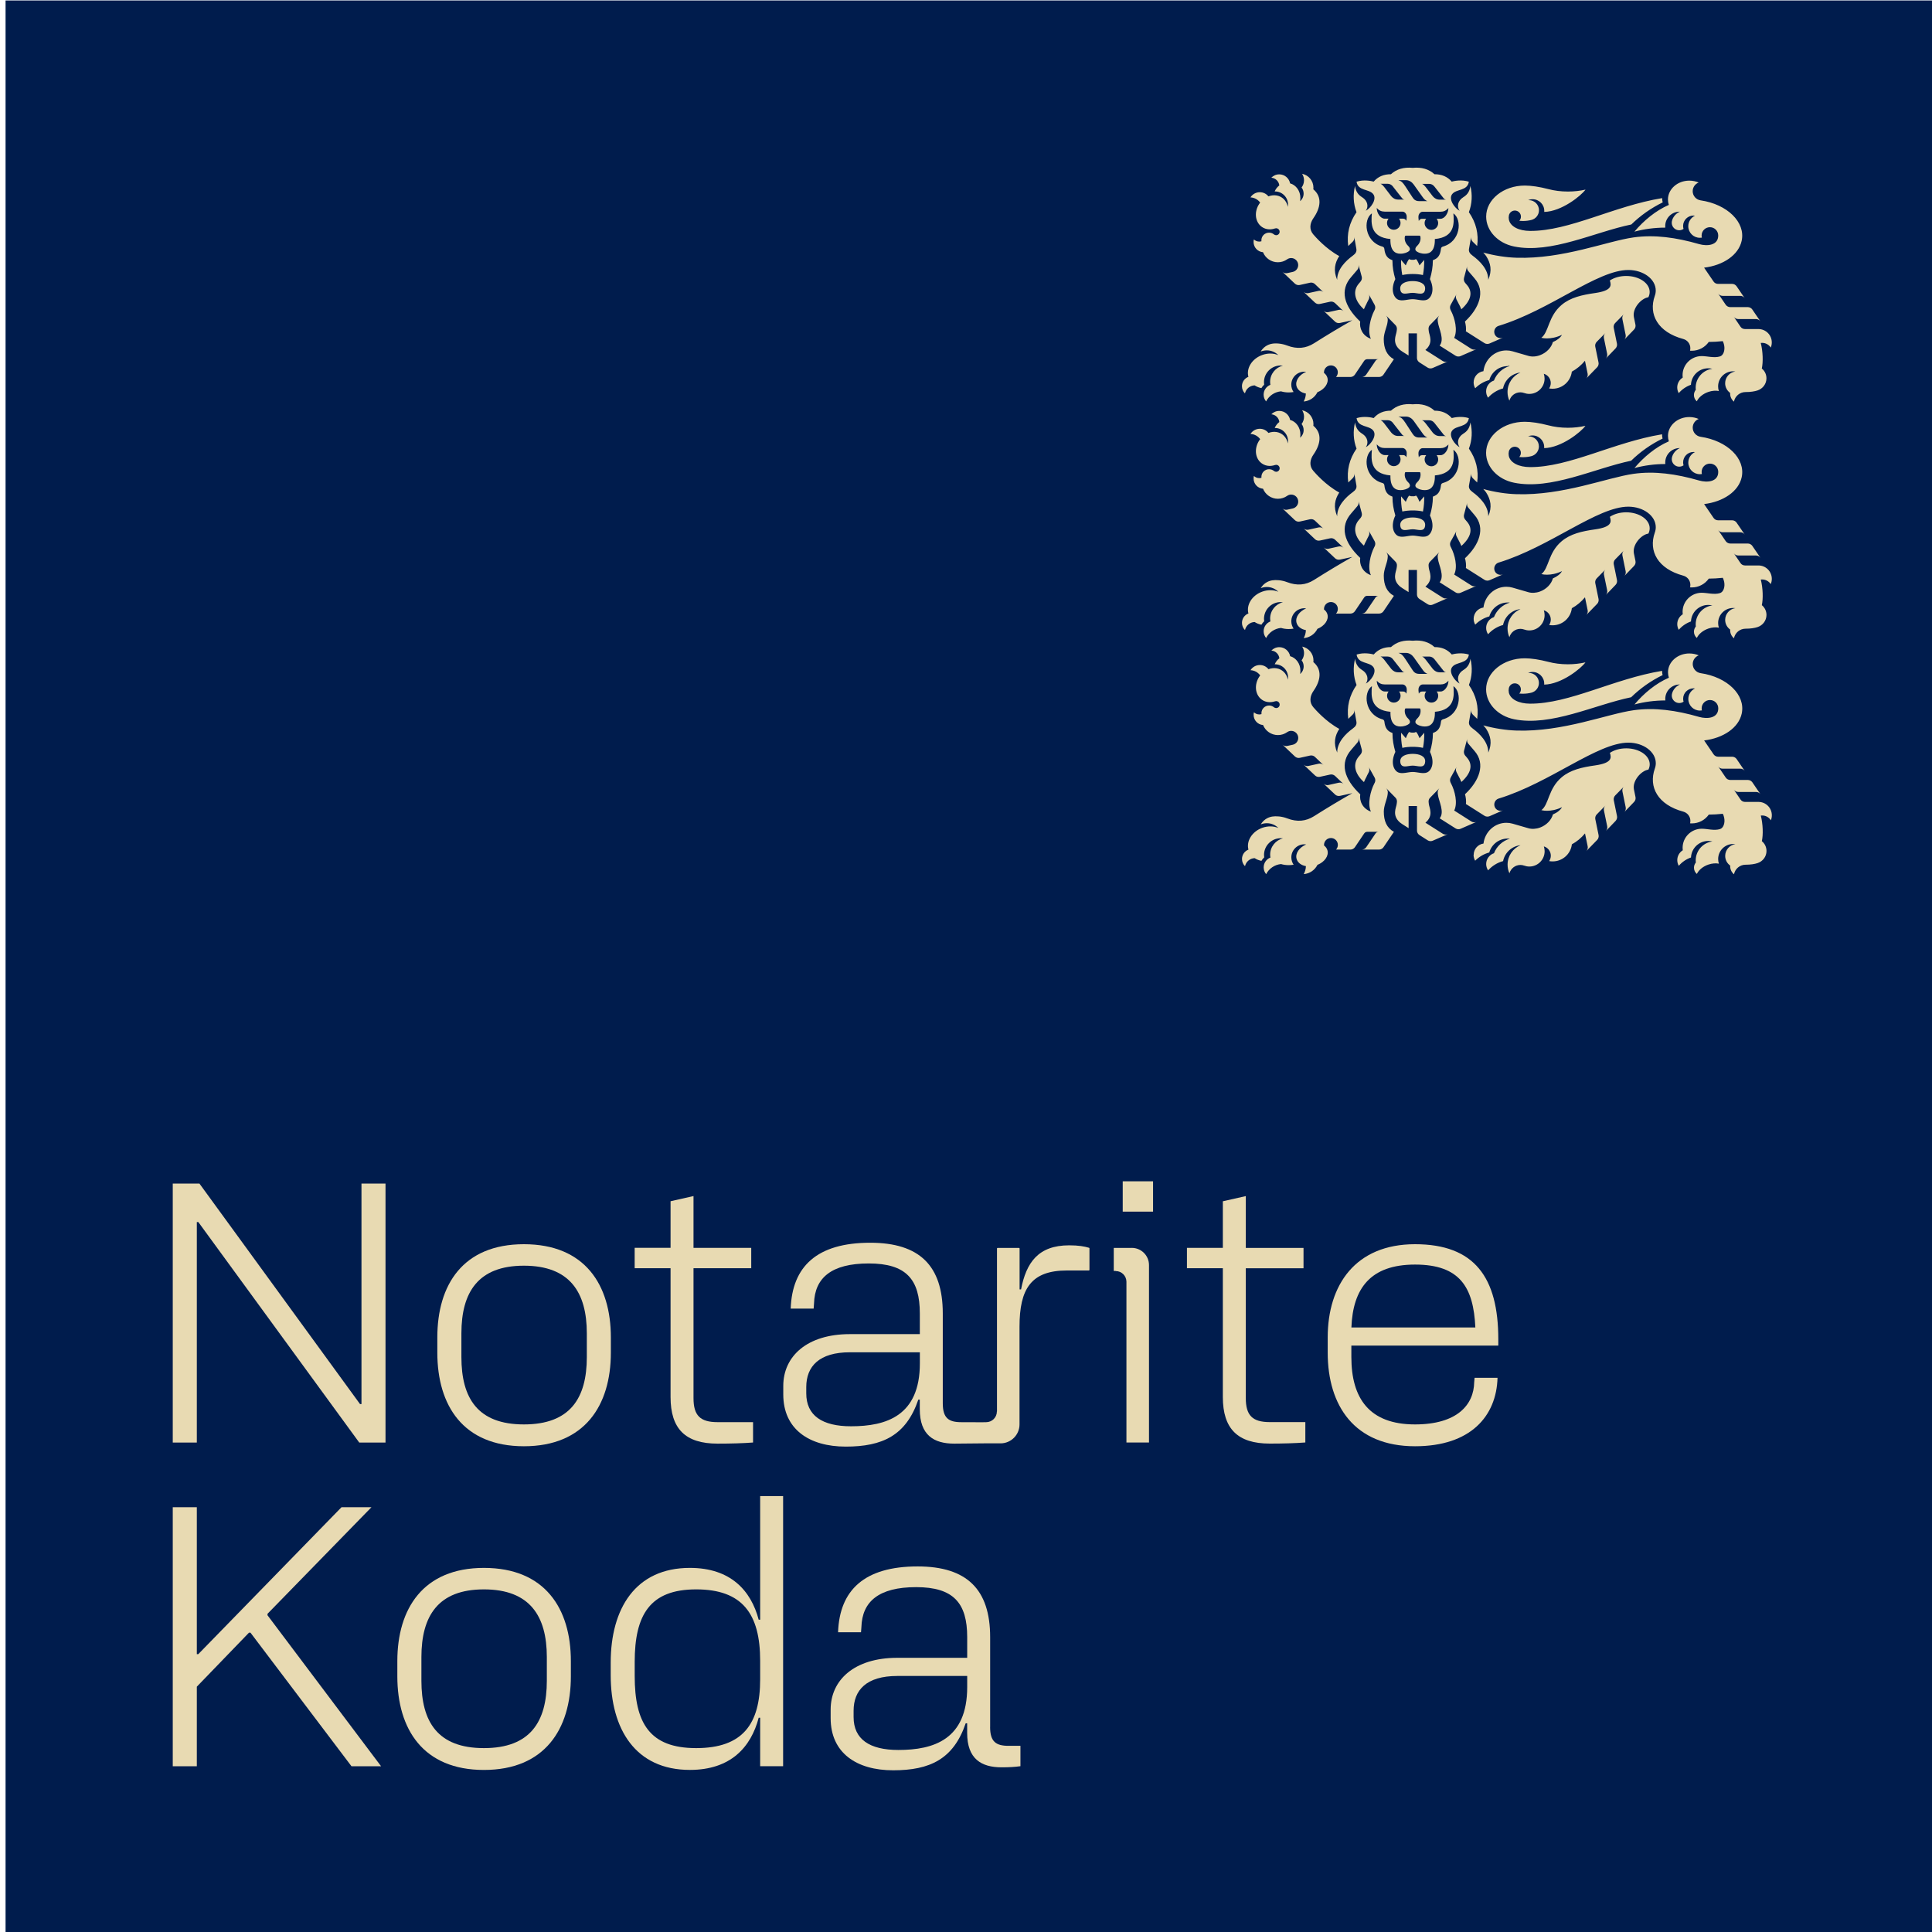 <?xml version="1.0" encoding="UTF-8"?><svg id="Layer_1" xmlns="http://www.w3.org/2000/svg" viewBox="0 0 500 500"><defs><style>.cls-1{fill:none;}.cls-1,.cls-2,.cls-3{stroke-width:0px;}.cls-2{fill:#e8dab2;}.cls-3{fill:#001c4d;}</style></defs><polygon class="cls-3" points="1.44 500.4 501.02 500.4 501.44 .12 1.44 .12 1.44 500.4"/><path class="cls-2" d="m381.36,221.25c0,.54.15,1.06.41,1.5.99-1,2.24-1.75,3.65-2.13.59-2.08,2.5-3.6,4.77-3.6.19,0,.38,0,.57.03-1.89.54-3.41,1.95-4.12,3.76-1.17.39-2.02,1.5-2.02,2.8,0,.61.19,1.17.5,1.64,1.02-1.14,2.36-1.99,3.88-2.4.44-2.19,2.25-3.87,4.5-4.11-1.96.82-3.34,2.76-3.34,5.03,0,.8.17,1.56.48,2.24.35-1.24,1.49-2.16,2.84-2.16.34,0,.67.06.97.17.42.15.88.24,1.35.24,2.18,0,3.95-1.77,3.95-3.96,0-.43-.07-.85-.2-1.25,1.04.3,1.8,1.26,1.8,2.4,0,.52-.16,1-.43,1.4.29.06.59.08.9.08,2.57,0,4.69-1.93,4.98-4.42,1.29-.7,2.42-1.64,3.4-2.82l.69,3.34c.05.23.04.46-.03.67-.06.21-.17.41-.34.58l2.83-2.91c.17-.17.28-.37.33-.59.07-.21.08-.44.03-.68l-.84-4.08c-.05-.23-.04-.46.03-.67.06-.21.17-.41.34-.58l2.23-2.28c-.17.17-.28.37-.34.58-.06.22-.07.45-.03.67l.84,4.09c.05.23.04.46-.02.68-.06.21-.17.41-.33.57l2.53-2.63c.16-.17.27-.37.33-.59.07-.21.08-.44.03-.67l-.83-4.07c-.05-.23-.04-.46.03-.67.06-.21.17-.42.34-.59l2.23-2.27c-.17.17-.28.37-.34.58-.06.21-.07.44-.02.67l.84,4.09c.05.23.03.46-.03.67-.06.21-.17.41-.33.57l2.53-2.63c.17-.17.27-.37.34-.58.06-.21.08-.45.03-.68l-.41-1.99c-.43-2.25,1.9-4.85,3.75-5.11.22-.43.34-.89.34-1.37,0-2.29-2.72-4.14-6.08-4.14-1.64,0-3.13.44-4.23,1.17.44,1.3.53,2.62-3.78,3.24-3.42.48-6.43,1.15-8.71,3.09-3.52,2.99-3.24,6.99-5.24,8.5.89.22,2.02.22,3.24-.04.77-.17,1.47-.42,2.1-.74-.38.72-1.23,1.41-2.36,1.89-.37,1.41-1.63,2.76-3.32,3.39-1.07.39-2.13.43-3.01.18l-4.12-1.19c-.51-.15-1.04-.22-1.59-.22-3.04,0-5.55,2.34-5.92,5.37-1.44.2-2.54,1.44-2.54,2.93m40.78-163.13c2.37-2.32,5.12-4.26,8.14-5.73-.09-.35-.14-.71-.14-1.08v-.03c-12.6,2.07-23.95,8.54-34.19,8.49-2.87-.01-5.12-1.11-5.48-2.93-.07-.36-.07-.73.01-1.1.15-.71.78-1.24,1.54-1.24.87,0,1.57.7,1.57,1.57,0,.42-.16.8-.42,1.08.3.03.6.05.91.05.81,0,1.58-.1,2.26-.28,1.11-.3,1.92-1.31,1.92-2.51,0-1.44-1.17-2.6-2.6-2.6-.08,0-.16,0-.23,0,.36-.15.76-.24,1.18-.24,1.67,0,3.02,1.35,3.02,3.02,0,.09,0,.17-.01.26,4.5-.1,9.57-4.21,10.68-5.77-1.41.32-2.94.5-4.54.5-1.81,0-3.54-.22-5.11-.64-2.21-.58-4.39-.91-6.06-.91-5.52,0-10,3.6-10,8.04,0,3.67,3.03,6.88,7.23,7.73,9.56,1.96,20.81-3.73,30.31-5.69m-53.9,13.08c.25-1.35.36-2.65.31-3.91l-1.2,1.41c-.24-.56-.4-.91-.56-1.19-.13-.23-.25-.39-.4-.42-.08.04-.2.11-.33.14-.15.04-.36.03-.49.03s-.33.01-.49-.03c-.13-.03-.25-.09-.33-.14-.16.03-.27.19-.4.42-.16.28-.32.62-.56,1.19l-1.21-1.41c-.05,1.26.06,2.56.31,3.91.89-.19,1.81-.27,2.68-.27s1.79.07,2.69.27m.54,3.63c.14-1.53-1.6-2.07-3.22-2.07s-3.35.54-3.22,2.07c.17,1.86,1.91.97,3.22.98,1.31,0,3.06.88,3.22-.98m4.63-11c-.32.08-.49.27-.53.6-.19,1.8-.92,2.52-2.09,2.93-.02,1.81-.27,3.19-.76,4.89,1.38,2.89.32,4.91-.8,5.35-1.07.41-2.45-.15-3.67-.15s-2.62.56-3.69.15c-1.13-.44-2.18-2.46-.8-5.35-.49-1.7-.74-3.07-.75-4.89-1.17-.41-1.9-1.13-2.09-2.93-.04-.33-.21-.52-.52-.6-4.6-1.26-5.03-6.97-2.71-8.59-.21,2.56-.43,6.17,4.8,6.64-.08,3,1.21,3.8,2.55,3.8,1.09,0,1.72-.35,1.99-.49.97-.52.3-1.31.05-1.54-.67-.63-1.01-1.51-.85-2.4.03-.16.09-.24.24-.24h3.54c.15,0,.21.08.24.24.16.89-.18,1.77-.85,2.4-.25.23-.92,1.02.05,1.54.27.15.9.5,1.99.49,1.34,0,2.63-.8,2.55-3.8,5.23-.48,5-4.09,4.8-6.64,2.33,1.62,1.89,7.33-2.71,8.59m1.42-9.96c0,1.31-.96,2.77-2.05,2.77h-1c.25.3.4.69.4,1.12,0,.97-.79,1.75-1.75,1.75s-1.76-.79-1.76-1.75c0-.42.15-.81.4-1.12h-1.05c-.36,0-.64.15-.86.57-.07-.57-.15-1.15-.02-1.54.18-.53.59-.85,1-.85h4.61c.85,0,1.48-.29,2.08-.95m-.61-2.18h-1.61c-.8,0-1.35-.33-1.82-.87l-1.84-2.4c-.3-.38-.54-.65-.94-.82h1.81c.55,0,1.03.23,1.41.72l1.91,2.43c.43.52.56.86,1.06.93m-8.39-3.96l2.35,3.3c.37.54.72.84,1.22,1.05h-2.15c-.83,0-1.32-.38-1.69-.98l-1.85-2.83c-.71-1.06-.98-1.32-1.8-1.61h2c.79,0,1.52.51,1.91,1.07m-5.32.59l1.91,2.43c.43.52.56.86,1.07.93h-1.6c-.8,0-1.35-.33-1.82-.87l-1.84-2.4c-.3-.38-.54-.65-.94-.82h1.82c.54,0,1.03.23,1.41.72m-1.16,8.31h-1c-1.09,0-2.05-1.46-2.05-2.77.6.67,1.23.95,2.08.95h4.61c.41,0,.82.32,1,.85.13.39.05.97-.02,1.54-.22-.42-.5-.57-.86-.57h-1.05c.25.3.4.69.4,1.12,0,.97-.79,1.75-1.75,1.75s-1.75-.79-1.75-1.75c0-.42.15-.81.4-1.12m-5.68,21.94l.56-1.09c.11-.21.15-.44.15-.66,0-.22-.06-.44-.17-.64l1.53,2.75c.11.21.17.43.17.65,0,.22-.04.45-.15.66l-.14.27c-.94,1.82-1.81,5.24-.84,7.22-2.27-.84-3.01-2.83-2.77-4.47-4.26-4.04-5.34-8.14-2.29-11.58l1.56-1.83c.16-.18.26-.39.3-.6.05-.21.05-.44,0-.67l.82,3.04c.06.23.06.46.01.68-.05.21-.15.42-.3.6l-.47.56c-1.59,1.85-1.17,4.37,1.33,6.62.26-.63.43-.96.72-1.5m104.58,11.4c.17-.41.26-.85.26-1.32,0-1.91-1.54-3.46-3.45-3.46h-3.49c-.24,0-.46-.06-.66-.16-.19-.1-.37-.25-.5-.45l-1.75-2.59c.13.2.3.35.5.45.19.1.42.17.66.16h4.6c.24,0,.46.06.66.17.2.1.37.25.5.45l-2.11-3.09c-.13-.2-.31-.35-.51-.45-.19-.1-.42-.17-.65-.17h-4.56c-.23,0-.46-.05-.65-.16-.2-.1-.37-.25-.51-.45l-1.98-2.92c.13.2.31.35.5.45.2.1.42.17.66.17h4.58c.24,0,.46.05.66.16.2.1.37.25.5.45l-2.11-3.1c-.13-.19-.31-.34-.51-.45-.19-.1-.42-.16-.65-.16h-3.64c-.24,0-.46-.06-.66-.16-.19-.1-.37-.25-.5-.45l-2.45-3.59c4.95-.59,8.94-3.27,9.73-6.97,1.03-4.79-3.73-9.44-10.63-10.45-1.16-.17-2.05-1.17-2.05-2.37,0-1.02.65-1.9,1.55-2.24-.73-.32-1.56-.49-2.43-.49-3.05,0-5.52,2.19-5.52,4.88,0,.48.08.95.23,1.4-3.42,1.48-6.53,4.09-8.91,6.92,2.55-.68,5.23-1.04,7.99-1.04-.01-.13-.02-.26-.02-.39,0-2.07,1.67-3.74,3.74-3.74h.05c-1.41.62-2.1,1.98-2.1,2.87,0,1.07.87,1.94,1.93,1.94.42,0,.8-.13,1.12-.35-.07-.24-.11-.5-.11-.77,0-1.48,1.2-2.68,2.68-2.68.13,0,.26,0,.39.03-1.02.48-1.73,1.52-1.73,2.72,0,1.66,1.34,3,3,3,.18,0,.35-.01.52-.04-.05-.18-.07-.36-.07-.55,0-1.19.96-2.15,2.15-2.15s2.15.96,2.15,2.15c0,2.59-2.87,2.82-4.96,2.22-5.96-1.72-11.54-2.49-16.94-1.73-6.93.97-18.27,5.65-30.32,5.26-2.69-.08-5.63-.53-8.59-1.34.36.4.6.67.75.91,1.17,1.83,1.58,3.74.54,6.14.03-2.69-2.19-4.89-4.05-6.25-.75-.54-1.05-1.06-.93-1.76l.55-3.1c-.04.23-.02.46.05.67.07.21.19.41.35.57l1.16,1.13c.44-3.13-.27-6.06-2.14-8.76.83-2.16.94-4.55.39-6.78-.22,1.69-1.05,2.42-1.84,2.91-1.47.92-1.71,2.46-.95,3.5-1.23-.63-2.94-2.92-1.95-4.27,1.06-1.45,3.98-.77,4.34-3.25-1.89-.6-3.84-.18-4.43-.02-1.12-1.29-2.61-1.92-4.46-1.91-1.46-1.33-3.34-1.88-5.64-1.65-2.29-.23-4.17.32-5.64,1.65-1.85-.01-3.34.62-4.46,1.91-.6-.16-2.54-.58-4.43.02.36,2.48,3.27,1.8,4.34,3.25.99,1.34-.72,3.64-1.95,4.27.76-1.04.52-2.58-.95-3.5-.78-.49-1.62-1.22-1.84-2.91-.55,2.24-.44,4.62.39,6.78-1.87,2.71-2.57,5.63-2.14,8.76l1.16-1.13c.17-.17.29-.36.35-.57.07-.21.08-.44.04-.67l.55,3.1c.12.7-.17,1.22-.92,1.76-1.86,1.36-4.08,3.57-4.05,6.25-1.03-2.4-.61-4.39.54-6.14-3.53-1.91-6.22-5.04-6.72-5.61-1.07-1.24-.93-2.83.04-4.21,1.87-2.67,2.31-5.52-.03-7.46.02-.14.03-.29.03-.43,0-1.77-1.26-3.25-2.93-3.58.31.48.49,1.06.49,1.67,0,.71-.23,1.35-.63,1.88.33.43.53.97.53,1.56,0,.79-.35,1.5-.92,1.97.06-.27.08-.55.08-.84,0-1.82-1.13-3.35-2.66-3.77-.25-1.32-1.41-2.33-2.8-2.33-.81,0-1.54.33-2.06.87,1.08.08,1.95.93,2.07,2-.52.39-.93.92-1.2,1.55h.07c1.87,0,3.38,1.51,3.38,3.38,0,.21-.02.42-.05.62-.14-.77-.49-1.47-1.05-2.02-1.05-1.02-2.57-1.24-3.97-.7-.52-.66-1.33-1.08-2.23-1.08-1.02,0-1.92.54-2.42,1.34,1.03.05,1.94.56,2.51,1.35-1.47,1.88-1.48,4.47.02,5.94,1.02.99,2.47,1.22,3.83.75.09-.03.19-.05.29-.05.5,0,.9.4.9.9s-.4.9-.9.9c-.22,0-.42-.08-.57-.21-.34-.29-.79-.45-1.27-.45-1.09,0-1.98.88-1.98,1.97,0,.08,0,.17.02.25-.19.06-.38.09-.59.09-.53,0-1.02-.22-1.37-.56-.06.21-.08.44-.08.67,0,1.39,1.07,2.53,2.44,2.64.61,1.52,2.11,2.6,3.85,2.6.9,0,1.72-.28,2.4-.76.3-.21.65-.33,1.04-.33,1,0,1.82.82,1.82,1.82,0,.87-.61,1.59-1.42,1.77l-1.42.31c-.23.05-.46.04-.68-.02-.21-.06-.42-.17-.58-.33l3.24,3.07c.17.16.38.27.59.33.21.06.45.07.68.02l2.65-.59c.23-.05.46-.04.67.02.21.06.42.17.59.33l2.22,2.11c-.17-.16-.37-.27-.59-.33-.21-.06-.44-.07-.67-.02l-2.65.58c-.23.05-.46.04-.67-.02-.21-.06-.42-.17-.59-.33l2.97,2.81c.17.16.38.27.58.33.21.06.45.07.68.02l2.65-.58c.23-.05.46-.04.68.02.21.06.42.17.59.33l2.22,2.11c-.17-.16-.37-.27-.59-.33-.21-.06-.44-.07-.68-.02l-2.64.58c-.23.05-.46.04-.68-.02-.21-.06-.42-.17-.59-.33l2.97,2.81c.17.17.37.27.59.33.21.06.44.07.68.02l3.21-.7c-3.11,1.76-6.43,3.75-9.94,5.97-2.08,1.31-4.35,1.56-6.96.56-1.4-.54-2.92-.63-3.88-.46-1.25.21-2.31.97-2.93,2.02.48-.19,1.01-.3,1.57-.3,1.17,0,2.22.47,2.98,1.23-1.21-.51-2.72-.56-4.19-.02-2.62.95-4.15,3.42-3.55,5.64-.98.38-1.67,1.32-1.67,2.43,0,.73.3,1.39.78,1.86.26-1.16,1.27-2.04,2.5-2.08.51.34,1.11.58,1.75.71.19-.33.44-.63.72-.89-.03-.21-.05-.42-.05-.64,0-2.39,1.94-4.33,4.33-4.33.2,0,.39.01.58.04-1.9.45-3.32,2.16-3.32,4.21,0,.26.03.51.07.76-1.02.39-1.75,1.38-1.75,2.54,0,.67.24,1.27.64,1.75.73-1.44,2.17-2.45,3.85-2.61.63.19,1.3.29,1.99.29.43,0,.86-.04,1.27-.11-.37-.54-.59-1.2-.59-1.9,0-1.86,1.51-3.36,3.37-3.36.16,0,.32,0,.47.03-1.78.75-2.87,2.3-2.49,3.71.27.99,1.2,1.69,2.42,1.91-.02.75-.22,1.45-.57,2.06,1.56-.11,2.89-1.05,3.56-2.39,1.84-.74,2.97-2.31,2.59-3.74-.14-.51-.45-.94-.89-1.27,0-.05,0-.1,0-.15,0-.98.8-1.79,1.79-1.79s1.79.8,1.79,1.79c0,.47-.18.89-.47,1.21h3.74c.23,0,.46-.06.65-.17.2-.1.37-.25.5-.45l2.4-3.56c.09-.13.21-.23.34-.31.13-.07.29-.11.45-.11h2.94c-.16,0-.31.04-.45.11-.13.07-.25.17-.34.31l-2.41,3.56c-.13.2-.31.35-.5.45-.19.11-.42.17-.65.17h4.47c.24,0,.46-.06.65-.17.2-.1.38-.25.5-.45l2.69-3.97c-1.86-1.02-2.62-2.8-2.62-5.24,0-1.52.85-3.25.98-4.37l.05-.44c.03-.23,0-.46-.08-.67-.06-.17-.19-.41-.33-.58l2.3,2.35c.18.15.31.35.39.55.08.2.12.44.09.67l-.07.54c-.11.94-1.29,2.95.9,4.8.11.09.38.29.64.45l1.55.97v-5.73h2.17v6.37c0,.24.07.46.18.65.11.19.26.36.46.49l2.12,1.35c.2.13.42.2.64.21.22.02.45-.02.67-.11l3.92-1.7c-.22.1-.45.13-.67.11-.22-.02-.45-.08-.64-.21l-4.5-2.86c2.19-1.85,1-3.86.89-4.8l-.06-.54c-.03-.23,0-.46.08-.67.08-.21.21-.4.39-.55l2.3-2.35c-.14.17-.27.41-.33.58-.08.21-.11.44-.08.67l.05.44c.19,1.59,1.8,4.48.45,6.09l4.11,2.61c.2.12.42.2.64.21.22.02.45-.02.67-.11l4.09-1.78c-.22.09-.45.12-.66.11-.22-.02-.44-.08-.65-.21l-4.44-2.83c.97-1.98.15-5.13-.79-6.96l-.14-.27c-.1-.21-.15-.44-.15-.66,0-.22.06-.44.17-.65l1.52-2.75c-.11.2-.17.43-.17.64,0,.22.04.45.14.66l.56,1.09c.3.54.46.86.72,1.5,2.5-2.25,3.06-4.43,1.46-6.28l-.48-.56c-.15-.18-.25-.39-.3-.6-.05-.22-.05-.45.01-.68l.81-3.04c-.06.23-.06.46-.01.67.05.21.15.42.31.6l1.56,1.82c3.04,3.44,1.2,7.86-2.43,11.24.2.65.37,1.86.23,2.52l4.82,3.06c.2.13.42.2.65.21.22.02.45-.02.67-.11l3.48-1.52c-.2.08-.42.13-.65.13-.9,0-1.62-.73-1.62-1.62,0-.73.47-1.35,1.13-1.55,13.3-4.04,25.55-14.49,33.59-14.46,3.91.01,7.08,2.37,7.08,5.31,0,.47-.08.93-.24,1.37-1.71,4.81.78,9.41,7.37,11.18,1.05.28,1.82,1.24,1.82,2.38,0,.22-.03.44-.08.64.15.02.3.02.46.02,1.81,0,3.42-.9,4.39-2.28,1.13,0,2.37-.08,3.63-.21.15.31.27.66.35,1.04.27,1.39-.21,2.64-1.06,2.91-1.51.49-3.37-.1-4.8-.08-2.71.03-4.9,2.23-4.9,4.94,0,.21.01.42.04.63-.85.53-1.42,1.47-1.42,2.54,0,.54.14,1.04.39,1.48.83-.97,1.92-1.73,3.16-2.16.1-2.38,2.07-4.27,4.47-4.27.37,0,.73.04,1.07.13-2.44.31-4.32,2.39-4.32,4.91,0,.18.01.36.03.54-.3.37-.48.84-.48,1.35,0,.65.29,1.23.75,1.62.46-1.01,1.57-1.95,3-2.44.96-.32,1.91-.39,2.7-.23-.13-.38-.19-.78-.19-1.2,0-2.15,1.74-3.9,3.89-3.9.2,0,.4.02.58.05-1.5.2-2.65,1.49-2.65,3.04,0,1.03.51,1.94,1.29,2.5,0,.05,0,.11,0,.17,0,.85.39,1.6.99,2.09.27-1.41,1.51-2.48,3-2.48,1.27,0,2.33-.16,3.11-.42,1.33-.44,2.3-1.67,2.3-3.14,0-1.02-.46-1.93-1.2-2.53.36-1.65.3-4.37-.27-6.62.11-.02.23-.02.35-.02.93,0,1.75.48,2.22,1.2m-67.78,28.02c-.07-.36-.07-.73.01-1.1.15-.71.78-1.24,1.54-1.24.87,0,1.57.7,1.57,1.58,0,.42-.16.8-.42,1.08.3.03.6.05.91.05.81,0,1.58-.1,2.26-.28,1.11-.3,1.92-1.31,1.92-2.51,0-1.44-1.17-2.6-2.6-2.6-.08,0-.16,0-.23,0,.36-.15.76-.24,1.18-.24,1.67,0,3.02,1.35,3.02,3.02,0,.08,0,.17-.01.26,4.5-.1,9.57-4.21,10.68-5.77-1.41.32-2.94.5-4.54.5-1.81,0-3.54-.22-5.11-.64-2.21-.58-4.39-.91-6.06-.91-5.52,0-10,3.6-10,8.04,0,3.67,3.03,6.88,7.23,7.73,9.56,1.96,20.81-3.72,30.31-5.69,2.37-2.32,5.12-4.26,8.14-5.73-.09-.35-.14-.71-.14-1.08v-.03c-12.6,2.07-23.95,8.54-34.19,8.49-2.87-.01-5.12-1.11-5.48-2.93m-.29-23.27c.19,0,.38.01.57.03-1.89.54-3.41,1.95-4.12,3.77-1.17.39-2.02,1.49-2.02,2.8,0,.61.19,1.17.5,1.64,1.02-1.14,2.36-1.99,3.88-2.4.44-2.19,2.25-3.87,4.5-4.11-1.96.82-3.34,2.77-3.34,5.03,0,.8.17,1.56.48,2.25.35-1.25,1.49-2.16,2.84-2.16.34,0,.67.06.97.17.42.15.88.24,1.35.24,2.18,0,3.95-1.77,3.95-3.96,0-.44-.07-.86-.2-1.25,1.04.3,1.8,1.26,1.8,2.39,0,.52-.16,1-.43,1.4.29.05.59.08.9.08,2.57,0,4.69-1.93,4.98-4.42,1.29-.7,2.42-1.64,3.4-2.82l.69,3.34c.05.23.04.46-.03.68-.06.21-.17.41-.34.58l2.83-2.91c.17-.17.28-.37.33-.58.07-.21.08-.44.03-.67l-.84-4.08c-.05-.23-.04-.46.03-.67.06-.21.17-.42.34-.58l2.23-2.27c-.17.17-.28.38-.34.58-.06.21-.07.44-.03.68l.84,4.09c.05.23.04.46-.02.67-.06.21-.17.41-.33.58l2.53-2.63c.16-.17.27-.37.33-.58.07-.21.08-.44.03-.67l-.83-4.07c-.05-.23-.04-.46.03-.67.06-.21.17-.42.34-.58l2.23-2.27c-.17.17-.28.37-.34.59-.06.21-.07.44-.02.67l.84,4.08c.05.23.03.46-.03.67-.06.21-.17.41-.33.57l2.53-2.62c.17-.17.27-.37.34-.58.06-.21.08-.44.03-.68l-.41-1.99c-.43-2.25,1.9-4.85,3.75-5.11.22-.43.34-.89.34-1.37,0-2.29-2.72-4.14-6.08-4.14-1.64,0-3.13.44-4.23,1.17.44,1.3.53,2.62-3.78,3.24-3.42.49-6.43,1.15-8.71,3.09-3.52,2.99-3.24,6.98-5.24,8.5.89.22,2.02.22,3.24-.04.77-.17,1.47-.42,2.1-.73-.38.72-1.23,1.4-2.36,1.88-.37,1.41-1.63,2.76-3.32,3.39-1.07.4-2.13.44-3.01.18l-4.12-1.19c-.51-.15-1.04-.22-1.59-.22-3.04,0-5.55,2.34-5.92,5.37-1.44.2-2.54,1.44-2.54,2.92,0,.55.15,1.06.41,1.5.99-1,2.24-1.75,3.65-2.13.59-2.07,2.5-3.6,4.77-3.6m-21.94,37.62c.25-1.35.36-2.65.31-3.91l-1.2,1.41c-.24-.56-.4-.91-.56-1.19-.13-.23-.25-.39-.4-.41-.08.04-.2.11-.33.14-.15.04-.36.02-.49.02s-.33.01-.49-.02c-.13-.03-.25-.09-.33-.14-.16.03-.27.19-.4.41-.16.28-.32.63-.56,1.19l-1.21-1.41c-.05,1.26.06,2.56.31,3.91.89-.19,1.81-.27,2.68-.27s1.79.07,2.69.27m.54,3.62c.14-1.53-1.6-2.07-3.22-2.07s-3.35.54-3.22,2.07c.17,1.86,1.91.98,3.22.98,1.31,0,3.06.88,3.22-.98m4.63-11c-.32.08-.49.27-.53.6-.19,1.8-.92,2.52-2.09,2.93-.02,1.81-.27,3.19-.76,4.89,1.38,2.89.32,4.91-.8,5.34-1.07.41-2.45-.14-3.67-.14s-2.62.56-3.69.14c-1.13-.43-2.18-2.45-.8-5.34-.49-1.7-.74-3.07-.75-4.89-1.17-.41-1.9-1.13-2.09-2.93-.04-.33-.21-.52-.52-.6-4.6-1.26-5.03-6.97-2.71-8.59-.21,2.56-.43,6.17,4.8,6.64-.08,3,1.21,3.8,2.55,3.8,1.09,0,1.72-.35,1.99-.49.97-.52.3-1.31.05-1.54-.67-.62-1.01-1.51-.85-2.39.03-.16.09-.24.24-.24h3.54c.15,0,.21.08.24.24.16.88-.18,1.77-.85,2.39-.25.23-.92,1.03.05,1.54.27.15.9.5,1.99.49,1.34,0,2.63-.8,2.55-3.8,5.23-.48,5-4.09,4.8-6.64,2.33,1.62,1.89,7.33-2.71,8.59m1.42-9.96c0,1.31-.96,2.77-2.05,2.77h-1c.25.3.4.69.4,1.12,0,.97-.79,1.75-1.75,1.75s-1.76-.79-1.76-1.75c0-.43.15-.81.4-1.12h-1.05c-.36,0-.64.15-.86.57-.07-.57-.15-1.15-.02-1.54.18-.53.59-.85,1-.85h4.61c.85,0,1.48-.29,2.08-.95m-.61-2.18h-1.61c-.8,0-1.35-.33-1.82-.87l-1.84-2.4c-.3-.38-.54-.65-.94-.82h1.81c.55,0,1.03.23,1.41.72l1.91,2.43c.43.52.56.86,1.06.93m-8.39-3.96l2.35,3.3c.37.54.72.84,1.22,1.05h-2.15c-.83,0-1.32-.38-1.69-.98l-1.85-2.83c-.71-1.06-.98-1.32-1.8-1.61h2c.79,0,1.52.51,1.91,1.07m-5.32.59l1.91,2.43c.43.52.56.86,1.07.93h-1.6c-.8,0-1.35-.33-1.82-.87l-1.84-2.4c-.3-.38-.54-.65-.94-.82h1.82c.54,0,1.03.23,1.41.72m-1.16,8.31h-1c-1.09,0-2.05-1.46-2.05-2.77.6.67,1.23.95,2.08.95h4.61c.41,0,.82.32,1,.85.13.39.05.97-.02,1.54-.22-.42-.5-.57-.86-.57h-1.05c.25.3.4.69.4,1.12,0,.97-.79,1.75-1.75,1.75s-1.75-.79-1.75-1.75c0-.43.15-.81.4-1.12m-5.68,21.94l.56-1.09c.11-.21.15-.44.15-.66,0-.22-.06-.45-.17-.65l1.53,2.75c.11.2.17.43.17.65,0,.22-.04.45-.15.66l-.14.27c-.94,1.82-1.81,5.24-.84,7.22-2.27-.84-3.01-2.83-2.77-4.47-4.26-4.04-5.34-8.14-2.29-11.58l1.56-1.83c.16-.18.26-.39.3-.6.05-.21.05-.44,0-.67l.82,3.04c.06.23.06.46.01.68-.05.21-.15.42-.3.6l-.47.56c-1.59,1.85-1.17,4.37,1.33,6.62.26-.63.43-.96.72-1.49m104.58,11.4c.17-.41.26-.85.26-1.32,0-1.91-1.54-3.46-3.45-3.46h-3.49c-.24,0-.46-.06-.66-.16-.19-.1-.37-.26-.5-.45l-1.75-2.58c.13.19.3.35.5.45.19.1.42.17.66.16h4.6c.24,0,.46.06.66.17.2.1.37.25.5.44l-2.11-3.09c-.13-.2-.31-.35-.51-.45-.19-.11-.42-.17-.65-.17h-4.56c-.23,0-.46-.05-.65-.16-.2-.1-.37-.25-.51-.44l-1.98-2.93c.13.2.31.35.5.45.2.1.42.17.66.17h4.58c.24,0,.46.05.66.16.2.1.37.25.5.44l-2.11-3.09c-.13-.2-.31-.35-.51-.45-.19-.11-.42-.16-.65-.16h-3.64c-.24,0-.46-.06-.66-.16-.19-.11-.37-.25-.5-.45l-2.45-3.59c4.95-.59,8.94-3.27,9.73-6.96,1.03-4.79-3.73-9.44-10.63-10.45-1.16-.17-2.05-1.17-2.05-2.37,0-1.02.65-1.9,1.55-2.24-.73-.32-1.56-.5-2.43-.5-3.05,0-5.52,2.19-5.52,4.88,0,.48.08.95.23,1.4-3.42,1.48-6.53,4.09-8.91,6.92,2.55-.68,5.23-1.04,7.99-1.04-.01-.13-.02-.26-.02-.39,0-2.07,1.67-3.74,3.74-3.74h.05c-1.41.62-2.1,1.98-2.1,2.87,0,1.07.87,1.94,1.93,1.94.42,0,.8-.13,1.12-.35-.07-.24-.11-.5-.11-.77,0-1.48,1.2-2.68,2.68-2.68.13,0,.26,0,.39.03-1.02.48-1.73,1.52-1.73,2.72,0,1.66,1.34,3,3,3,.18,0,.35-.01.52-.04-.05-.18-.07-.36-.07-.55,0-1.19.96-2.15,2.15-2.15s2.15.96,2.15,2.15c0,2.59-2.87,2.82-4.96,2.22-5.96-1.72-11.54-2.49-16.94-1.73-6.93.98-18.27,5.66-30.32,5.27-2.69-.08-5.63-.53-8.59-1.34.36.4.6.67.75.91,1.17,1.82,1.58,3.74.54,6.14.03-2.69-2.19-4.9-4.05-6.25-.75-.54-1.05-1.06-.93-1.76l.55-3.1c-.04.23-.02.46.05.66.07.21.19.41.35.58l1.16,1.13c.44-3.14-.27-6.06-2.14-8.76.83-2.16.94-4.54.39-6.78-.22,1.69-1.05,2.42-1.84,2.91-1.47.92-1.71,2.46-.95,3.5-1.23-.63-2.94-2.93-1.95-4.27,1.06-1.45,3.98-.77,4.34-3.25-1.89-.6-3.84-.18-4.43-.02-1.12-1.29-2.61-1.92-4.46-1.91-1.46-1.33-3.34-1.88-5.64-1.65-2.29-.23-4.17.32-5.64,1.65-1.85-.01-3.34.62-4.46,1.91-.6-.16-2.54-.58-4.43.02.36,2.48,3.27,1.8,4.34,3.25.99,1.34-.72,3.64-1.95,4.27.76-1.04.52-2.59-.95-3.5-.78-.49-1.62-1.22-1.84-2.91-.55,2.24-.44,4.62.39,6.78-1.87,2.71-2.57,5.62-2.14,8.76l1.16-1.13c.17-.17.29-.36.35-.58.07-.2.08-.44.04-.66l.55,3.1c.12.7-.17,1.22-.92,1.76-1.86,1.35-4.08,3.57-4.05,6.25-1.03-2.4-.61-4.39.54-6.14-3.53-1.91-6.22-5.04-6.72-5.61-1.07-1.24-.93-2.83.04-4.21,1.87-2.67,2.31-5.52-.03-7.46.02-.14.03-.29.03-.43,0-1.77-1.26-3.25-2.93-3.58.31.48.49,1.06.49,1.68,0,.7-.23,1.35-.63,1.88.33.43.53.98.53,1.57,0,.79-.35,1.5-.92,1.97.06-.27.08-.55.08-.84,0-1.82-1.13-3.35-2.66-3.76-.25-1.32-1.41-2.33-2.8-2.33-.81,0-1.54.33-2.06.87,1.08.08,1.95.93,2.07,2-.52.39-.93.92-1.2,1.55h.07c1.87,0,3.38,1.51,3.38,3.38,0,.21-.02.42-.05.62-.14-.77-.49-1.47-1.05-2.02-1.05-1.02-2.57-1.24-3.97-.7-.52-.66-1.33-1.08-2.23-1.08-1.02,0-1.92.54-2.42,1.34,1.03.04,1.94.57,2.51,1.35-1.47,1.88-1.48,4.48.02,5.94,1.02.99,2.47,1.22,3.83.75.09-.03.19-.05.29-.05.5,0,.9.4.9.9s-.4.9-.9.9c-.22,0-.42-.08-.57-.21-.34-.29-.79-.45-1.27-.45-1.09,0-1.98.88-1.98,1.97,0,.08,0,.17.02.24-.19.06-.38.09-.59.09-.53,0-1.02-.22-1.37-.56-.06.21-.08.44-.08.67,0,1.39,1.07,2.53,2.44,2.64.61,1.52,2.11,2.6,3.85,2.6.9,0,1.72-.28,2.4-.76.3-.21.65-.33,1.04-.33,1,0,1.82.81,1.82,1.82,0,.87-.61,1.59-1.42,1.78l-1.42.31c-.23.05-.46.04-.68-.02-.21-.06-.42-.17-.58-.33l3.24,3.07c.17.16.38.27.59.33.21.06.45.07.68.02l2.65-.59c.23-.05.46-.04.67.02.21.06.42.17.59.33l2.22,2.11c-.17-.16-.37-.28-.59-.33-.21-.06-.44-.07-.67-.02l-2.65.59c-.23.05-.46.04-.67-.02-.21-.06-.42-.17-.59-.33l2.97,2.81c.17.17.38.28.58.33.21.06.45.07.68.02l2.65-.58c.23-.06.46-.04.68.02.21.05.42.17.59.33l2.22,2.11c-.17-.16-.37-.27-.59-.33-.21-.06-.44-.07-.68-.02l-2.64.59c-.23.05-.46.04-.68-.02-.21-.06-.42-.17-.59-.33l2.97,2.81c.17.17.37.27.59.33.21.06.44.07.68.02l3.21-.7c-3.11,1.76-6.43,3.75-9.94,5.97-2.08,1.31-4.35,1.56-6.96.56-1.4-.54-2.92-.62-3.88-.46-1.25.21-2.31.97-2.93,2.02.48-.2,1.01-.3,1.57-.3,1.17,0,2.22.47,2.98,1.23-1.21-.51-2.72-.56-4.19-.02-2.62.95-4.15,3.42-3.55,5.64-.98.37-1.67,1.32-1.67,2.43,0,.73.3,1.39.78,1.86.26-1.16,1.27-2.04,2.5-2.08.51.34,1.11.57,1.75.7.19-.33.44-.64.72-.89-.03-.21-.05-.43-.05-.64,0-2.39,1.94-4.33,4.33-4.33.2,0,.39.01.58.04-1.9.46-3.32,2.17-3.32,4.21,0,.26.03.51.07.76-1.02.39-1.75,1.38-1.75,2.54,0,.67.24,1.28.64,1.75.73-1.43,2.17-2.45,3.85-2.61.63.19,1.3.29,1.99.29.43,0,.86-.04,1.27-.11-.37-.54-.59-1.2-.59-1.9,0-1.86,1.51-3.37,3.37-3.37.16,0,.32.02.47.04-1.78.75-2.87,2.3-2.49,3.71.27,1,1.2,1.69,2.42,1.91-.02.75-.22,1.45-.57,2.06,1.56-.11,2.89-1.05,3.56-2.39,1.84-.74,2.97-2.32,2.59-3.74-.14-.51-.45-.95-.89-1.27,0-.05,0-.1,0-.15,0-.98.8-1.78,1.79-1.78s1.79.8,1.79,1.78c0,.47-.18.89-.47,1.21h3.74c.23,0,.46-.06.65-.17.2-.1.37-.26.5-.45l2.4-3.56c.09-.13.21-.24.34-.31.13-.07.29-.11.45-.11h2.94c-.16,0-.31.05-.45.11-.13.07-.25.17-.34.31l-2.41,3.56c-.13.19-.31.35-.5.45-.19.1-.42.17-.65.17h4.47c.24,0,.46-.06.65-.17.2-.1.38-.26.5-.45l2.69-3.97c-1.86-1.02-2.62-2.79-2.62-5.24,0-1.52.85-3.25.98-4.37l.05-.45c.03-.24,0-.46-.08-.67-.06-.17-.19-.41-.33-.58l2.3,2.35c.18.15.31.35.39.55.08.21.12.44.09.67l-.07.54c-.11.93-1.29,2.95.9,4.8.11.09.38.29.64.45l1.55.98v-5.73h2.17v6.37c0,.24.07.46.18.65.11.19.26.36.46.49l2.12,1.35c.2.13.42.2.64.22.22.02.45-.02.67-.11l3.92-1.7c-.22.09-.45.13-.67.11-.22-.02-.45-.08-.64-.21l-4.5-2.86c2.19-1.85,1-3.86.89-4.8l-.06-.54c-.03-.24,0-.46.08-.67.08-.2.21-.4.39-.55l2.3-2.35c-.14.17-.27.41-.33.58-.08.2-.11.43-.08.67l.05.45c.19,1.59,1.8,4.48.45,6.09l4.11,2.61c.2.13.42.2.64.21.22.02.45-.02.67-.11l4.09-1.78c-.22.09-.45.13-.66.11-.22-.02-.44-.09-.65-.22l-4.44-2.83c.97-1.98.15-5.13-.79-6.95l-.14-.27c-.1-.21-.15-.44-.15-.66,0-.22.06-.45.17-.65l1.52-2.75c-.11.2-.17.43-.17.65,0,.22.04.45.14.66l.56,1.09c.3.54.46.86.72,1.49,2.5-2.25,3.06-4.43,1.46-6.28l-.48-.56c-.15-.18-.25-.39-.3-.6-.05-.22-.05-.45.01-.68l.81-3.04c-.06.23-.06.46-.01.67.05.21.15.42.31.6l1.56,1.83c3.04,3.44,1.2,7.86-2.43,11.24.2.65.37,1.86.23,2.52l4.82,3.06c.2.13.42.2.65.21.22.02.45-.02.67-.11l3.48-1.52c-.2.09-.42.13-.65.13-.9,0-1.62-.72-1.62-1.62,0-.72.47-1.35,1.13-1.55,13.3-4.05,25.55-14.49,33.59-14.47,3.91.02,7.08,2.38,7.08,5.31,0,.47-.08.93-.24,1.37-1.71,4.81.78,9.41,7.37,11.18,1.05.28,1.82,1.24,1.82,2.38,0,.22-.03.44-.08.64.15.02.3.02.46.02,1.81,0,3.42-.9,4.39-2.28,1.13,0,2.37-.08,3.63-.21.15.3.27.66.35,1.04.27,1.39-.21,2.63-1.06,2.91-1.51.49-3.37-.09-4.8-.08-2.71.03-4.9,2.23-4.9,4.94,0,.21.01.43.04.63-.85.53-1.42,1.47-1.42,2.54,0,.54.14,1.04.39,1.48.83-.97,1.92-1.73,3.16-2.16.1-2.38,2.07-4.28,4.47-4.28.37,0,.73.05,1.07.13-2.44.31-4.32,2.39-4.32,4.91,0,.18.01.37.03.55-.3.36-.48.83-.48,1.34,0,.65.29,1.23.75,1.62.46-1.01,1.57-1.95,3-2.44.96-.32,1.91-.39,2.7-.23-.13-.38-.19-.78-.19-1.2,0-2.15,1.74-3.89,3.89-3.89.2,0,.4.02.58.04-1.5.21-2.65,1.49-2.65,3.04,0,1.04.51,1.95,1.29,2.5,0,.05,0,.11,0,.17,0,.85.39,1.6.99,2.09.27-1.41,1.51-2.48,3-2.48,1.27,0,2.33-.16,3.11-.42,1.33-.44,2.3-1.67,2.3-3.14,0-1.02-.46-1.93-1.2-2.53.36-1.65.3-4.37-.27-6.63.11-.02.23-.02.35-.02.93,0,1.75.48,2.22,1.2m-67.78,28.02c-.07-.36-.07-.73.01-1.1.15-.71.78-1.24,1.54-1.24.87,0,1.57.7,1.57,1.58,0,.41-.16.79-.42,1.07.3.03.6.04.91.04.81,0,1.58-.1,2.26-.28,1.11-.3,1.92-1.31,1.92-2.51,0-1.44-1.17-2.6-2.6-2.6-.08,0-.16,0-.23,0,.36-.15.76-.24,1.18-.24,1.67,0,3.02,1.35,3.02,3.02,0,.08,0,.17-.01.25,4.5-.09,9.57-4.2,10.68-5.76-1.41.32-2.94.5-4.54.5-1.81,0-3.54-.22-5.11-.64-2.21-.58-4.39-.91-6.06-.91-5.52,0-10,3.6-10,8.04,0,3.67,3.03,6.87,7.23,7.73,9.56,1.95,20.81-3.73,30.31-5.69,2.37-2.32,5.12-4.26,8.14-5.73-.09-.35-.14-.71-.14-1.08v-.02c-12.6,2.07-23.95,8.54-34.19,8.49-2.87-.01-5.12-1.12-5.48-2.93m-.29-23.26c.19,0,.38.01.57.03-1.89.54-3.41,1.95-4.12,3.76-1.17.39-2.02,1.5-2.02,2.8,0,.61.19,1.17.5,1.64,1.02-1.14,2.36-1.99,3.88-2.4.44-2.19,2.25-3.87,4.5-4.11-1.96.82-3.34,2.76-3.34,5.03,0,.8.17,1.56.48,2.24.35-1.24,1.49-2.16,2.84-2.16.34,0,.67.06.97.17.42.15.88.24,1.35.24,2.18,0,3.95-1.77,3.95-3.96,0-.43-.07-.85-.2-1.25,1.04.3,1.8,1.26,1.8,2.4,0,.52-.16,1-.43,1.4.29.05.59.08.9.08,2.57,0,4.69-1.93,4.98-4.42,1.29-.7,2.42-1.65,3.4-2.82l.69,3.34c.05.23.04.46-.03.68-.06.21-.17.41-.34.58l2.83-2.91c.17-.17.28-.37.33-.59.07-.21.08-.44.03-.67l-.84-4.08c-.05-.23-.04-.46.03-.67.06-.21.17-.41.34-.58l2.23-2.28c-.17.17-.28.37-.34.59-.06.21-.07.44-.03.68l.84,4.08c.05.23.04.46-.02.67-.06.21-.17.41-.33.57l2.53-2.63c.16-.17.27-.37.33-.58.07-.21.08-.45.03-.68l-.83-4.07c-.05-.23-.04-.46.03-.67.06-.21.17-.42.34-.59l2.23-2.27c-.17.17-.28.37-.34.58-.06.22-.07.45-.02.67l.84,4.09c.05.23.03.46-.03.67-.06.21-.17.41-.33.57l2.53-2.62c.17-.17.27-.37.34-.59.06-.21.08-.45.03-.68l-.41-1.99c-.43-2.25,1.9-4.85,3.75-5.11.22-.43.34-.89.34-1.37,0-2.29-2.72-4.14-6.08-4.14-1.64,0-3.13.44-4.23,1.17.44,1.3.53,2.63-3.78,3.24-3.42.48-6.43,1.15-8.71,3.09-3.52,2.98-3.24,6.98-5.24,8.49.89.22,2.02.22,3.24-.04.77-.17,1.47-.42,2.1-.73-.38.72-1.23,1.4-2.36,1.89-.37,1.41-1.63,2.76-3.32,3.39-1.07.39-2.13.43-3.01.18l-4.12-1.19c-.51-.15-1.04-.22-1.59-.22-3.04,0-5.55,2.34-5.92,5.37-1.44.2-2.54,1.44-2.54,2.93,0,.55.15,1.06.41,1.5.99-1,2.24-1.75,3.65-2.13.59-2.08,2.5-3.6,4.77-3.6m-21.94,37.62c.25-1.35.36-2.65.31-3.91l-1.2,1.41c-.24-.57-.4-.91-.56-1.19-.13-.23-.25-.39-.4-.42-.08.04-.2.11-.33.14-.15.04-.36.02-.49.02s-.33.01-.49-.02c-.13-.03-.25-.1-.33-.14-.16.03-.27.19-.4.42-.16.28-.32.62-.56,1.19l-1.21-1.41c-.05,1.26.06,2.57.31,3.91.89-.2,1.81-.27,2.68-.27s1.79.07,2.69.27m.54,3.62c.14-1.53-1.6-2.07-3.22-2.07s-3.35.54-3.22,2.07c.17,1.86,1.91.98,3.22.98,1.31,0,3.06.88,3.22-.98m4.63-11.01c-.32.09-.49.27-.53.61-.19,1.8-.92,2.52-2.09,2.93-.02,1.82-.27,3.19-.76,4.89,1.38,2.89.32,4.91-.8,5.34-1.07.41-2.45-.14-3.67-.14s-2.62.56-3.69.14c-1.13-.43-2.18-2.45-.8-5.34-.49-1.7-.74-3.07-.75-4.89-1.17-.41-1.9-1.13-2.09-2.93-.04-.33-.21-.52-.52-.61-4.6-1.26-5.03-6.97-2.71-8.58-.21,2.56-.43,6.16,4.8,6.64-.08,3,1.21,3.8,2.55,3.8,1.09,0,1.72-.35,1.99-.5.97-.52.3-1.3.05-1.54-.67-.63-1.01-1.51-.85-2.4.03-.16.09-.24.24-.24h3.54c.15,0,.21.08.24.24.16.89-.18,1.77-.85,2.4-.25.23-.92,1.02.05,1.54.27.15.9.5,1.99.5,1.34,0,2.63-.8,2.55-3.8,5.23-.48,5-4.09,4.8-6.64,2.33,1.61,1.89,7.32-2.71,8.58m1.42-9.97c0,1.32-.96,2.78-2.05,2.78h-1c.25.3.4.69.4,1.12,0,.96-.79,1.75-1.75,1.75s-1.76-.79-1.76-1.75c0-.43.15-.81.4-1.12h-1.05c-.36,0-.64.15-.86.56-.07-.56-.15-1.15-.02-1.54.18-.53.59-.85,1-.85h4.61c.85,0,1.48-.29,2.08-.96m-.61-2.18h-1.61c-.8,0-1.35-.33-1.82-.87l-1.84-2.39c-.3-.38-.54-.65-.94-.82h1.81c.55,0,1.03.24,1.41.72l1.91,2.43c.43.52.56.86,1.06.93m-8.39-3.95l2.35,3.3c.37.54.72.84,1.22,1.05h-2.15c-.83,0-1.32-.38-1.69-.98l-1.85-2.83c-.71-1.06-.98-1.33-1.8-1.61h2c.79,0,1.52.52,1.91,1.07m-5.32.59l1.91,2.43c.43.52.56.86,1.07.93h-1.6c-.8,0-1.35-.33-1.82-.87l-1.84-2.39c-.3-.38-.54-.65-.94-.82h1.82c.54,0,1.03.24,1.41.72m-1.16,8.32h-1c-1.09,0-2.05-1.46-2.05-2.78.6.67,1.23.96,2.08.96h4.61c.41,0,.82.32,1,.85.13.39.05.97-.02,1.54-.22-.42-.5-.56-.86-.56h-1.05c.25.3.4.69.4,1.12,0,.96-.79,1.75-1.75,1.75s-1.75-.79-1.75-1.75c0-.43.15-.81.4-1.12m-5.68,21.94l.56-1.09c.11-.21.15-.44.15-.66,0-.22-.06-.44-.17-.65l1.53,2.75c.11.21.17.43.17.65,0,.22-.04.45-.15.66l-.14.27c-.94,1.82-1.81,5.24-.84,7.22-2.27-.84-3.01-2.83-2.77-4.48-4.26-4.04-5.34-8.14-2.29-11.58l1.56-1.82c.16-.18.26-.39.3-.6.05-.21.05-.44,0-.67l.82,3.04c.06.23.06.46.01.67-.05.22-.15.43-.3.61l-.47.56c-1.59,1.85-1.17,4.37,1.33,6.62.26-.63.43-.96.72-1.49m104.58,11.4c.17-.41.26-.85.26-1.32,0-1.91-1.54-3.46-3.45-3.46h-3.49c-.24,0-.46-.06-.66-.16-.19-.1-.37-.26-.5-.45l-1.75-2.58c.13.19.3.35.5.45.19.1.42.17.66.16h4.6c.24,0,.46.06.66.16.2.1.37.26.5.45l-2.11-3.1c-.13-.19-.31-.34-.51-.45-.19-.1-.42-.16-.65-.16h-4.56c-.23,0-.46-.06-.65-.16-.2-.1-.37-.25-.51-.45l-1.98-2.92c.13.2.31.35.5.45.2.1.42.17.66.16h4.58c.24,0,.46.05.66.16.2.1.37.25.5.45l-2.11-3.1c-.13-.19-.31-.35-.51-.45-.19-.1-.42-.16-.65-.16h-3.64c-.24,0-.46-.06-.66-.17-.19-.1-.37-.25-.5-.44l-2.45-3.6c4.95-.59,8.94-3.27,9.73-6.96,1.03-4.8-3.73-9.44-10.63-10.45-1.16-.17-2.05-1.17-2.05-2.37,0-1.03.65-1.9,1.55-2.24-.73-.31-1.56-.49-2.43-.49-3.05,0-5.52,2.19-5.52,4.88,0,.48.08.96.23,1.4-3.42,1.47-6.53,4.09-8.91,6.92,2.55-.68,5.23-1.04,7.99-1.04-.01-.13-.02-.26-.02-.39,0-2.07,1.67-3.74,3.74-3.74h.05c-1.41.62-2.1,1.98-2.1,2.87,0,1.07.87,1.93,1.93,1.93.42,0,.8-.13,1.12-.35-.07-.24-.11-.5-.11-.77,0-1.48,1.2-2.68,2.68-2.68.13,0,.26,0,.39.03-1.02.48-1.73,1.52-1.73,2.72,0,1.66,1.34,3,3,3,.18,0,.35-.01.52-.04-.05-.17-.07-.35-.07-.54,0-1.19.96-2.15,2.15-2.15s2.15.96,2.15,2.15c0,2.58-2.87,2.82-4.96,2.22-5.96-1.72-11.54-2.49-16.94-1.73-6.93.97-18.27,5.65-30.32,5.26-2.69-.09-5.63-.53-8.59-1.34.36.39.6.67.75.91,1.17,1.83,1.58,3.74.54,6.14.03-2.69-2.19-4.89-4.05-6.25-.75-.55-1.05-1.07-.93-1.76l.55-3.1c-.04.23-.02.46.05.67.07.21.19.41.35.57l1.16,1.13c.44-3.14-.27-6.06-2.14-8.76.83-2.16.94-4.54.39-6.78-.22,1.69-1.05,2.42-1.84,2.91-1.47.91-1.71,2.46-.95,3.5-1.23-.63-2.94-2.93-1.95-4.26,1.06-1.45,3.98-.76,4.34-3.25-1.89-.6-3.84-.18-4.43-.02-1.12-1.29-2.61-1.93-4.46-1.91-1.46-1.33-3.34-1.88-5.64-1.65-2.29-.23-4.17.32-5.64,1.65-1.85-.01-3.34.63-4.46,1.91-.6-.16-2.54-.59-4.43.02.36,2.49,3.27,1.8,4.34,3.25.99,1.34-.72,3.63-1.95,4.26.76-1.04.52-2.58-.95-3.5-.78-.49-1.62-1.22-1.84-2.91-.55,2.24-.44,4.62.39,6.78-1.87,2.71-2.57,5.62-2.14,8.76l1.16-1.13c.17-.17.29-.36.35-.57.07-.21.08-.44.04-.67l.55,3.1c.12.7-.17,1.22-.92,1.76-1.86,1.35-4.08,3.56-4.05,6.25-1.03-2.39-.61-4.39.54-6.14-3.53-1.91-6.22-5.04-6.72-5.61-1.07-1.24-.93-2.83.04-4.21,1.87-2.67,2.31-5.52-.03-7.47.02-.14.03-.28.03-.43,0-1.77-1.26-3.24-2.93-3.58.31.48.49,1.06.49,1.67,0,.71-.23,1.36-.63,1.88.33.43.53.98.53,1.57,0,.79-.35,1.5-.92,1.97.06-.27.08-.56.08-.84,0-1.82-1.13-3.35-2.66-3.77-.25-1.32-1.41-2.33-2.8-2.33-.81,0-1.54.33-2.06.88,1.08.08,1.95.93,2.07,2-.52.39-.93.92-1.2,1.55h.07c1.87,0,3.38,1.51,3.38,3.38,0,.21-.02.42-.05.62-.14-.77-.49-1.48-1.05-2.02-1.05-1.02-2.57-1.24-3.97-.71-.52-.66-1.33-1.08-2.23-1.08-1.02,0-1.92.54-2.42,1.34,1.03.04,1.94.56,2.51,1.35-1.47,1.88-1.48,4.48.02,5.94,1.02.99,2.47,1.22,3.83.76.09-.03.19-.05.29-.05.5,0,.9.4.9.9s-.4.9-.9.9c-.22,0-.42-.07-.57-.2-.34-.29-.79-.46-1.27-.46-1.09,0-1.98.89-1.98,1.98,0,.08,0,.17.02.24-.19.06-.38.09-.59.09-.53,0-1.02-.22-1.37-.56-.06.21-.08.44-.08.67,0,1.39,1.07,2.53,2.44,2.63.61,1.52,2.11,2.6,3.85,2.6.9,0,1.72-.28,2.4-.76.3-.21.65-.33,1.04-.33,1,0,1.82.82,1.82,1.82,0,.87-.61,1.59-1.42,1.77l-1.42.31c-.23.05-.46.04-.68-.02-.21-.05-.42-.16-.58-.33l3.24,3.08c.17.16.38.27.59.33.21.06.45.07.68.02l2.65-.59c.23-.05.46-.04.67.02.21.05.42.17.59.33l2.22,2.11c-.17-.17-.37-.28-.59-.33-.21-.06-.44-.07-.67-.02l-2.65.58c-.23.06-.46.04-.67-.02-.21-.06-.42-.17-.59-.33l2.97,2.81c.17.17.38.28.58.33.21.06.45.07.68.02l2.65-.58c.23-.05.46-.04.68.02.21.06.42.17.59.33l2.22,2.11c-.17-.16-.37-.27-.59-.33-.21-.06-.44-.07-.68-.02l-2.64.59c-.23.05-.46.04-.68-.02-.21-.06-.42-.17-.59-.33l2.97,2.81c.17.17.37.28.59.33.21.06.44.07.68.02l3.21-.7c-3.11,1.76-6.43,3.75-9.94,5.97-2.08,1.31-4.35,1.56-6.96.55-1.4-.54-2.92-.62-3.88-.46-1.25.21-2.31.97-2.93,2.02.48-.2,1.01-.3,1.57-.3,1.17,0,2.22.47,2.98,1.23-1.21-.51-2.72-.56-4.19-.03-2.62.96-4.15,3.43-3.55,5.63-.98.38-1.67,1.32-1.67,2.43,0,.73.3,1.39.78,1.86.26-1.16,1.27-2.04,2.5-2.08.51.34,1.11.57,1.75.7.19-.33.44-.64.72-.89-.03-.21-.05-.42-.05-.64,0-2.39,1.94-4.33,4.33-4.33.2,0,.39.01.58.04-1.9.46-3.32,2.17-3.32,4.21,0,.26.03.51.07.76-1.02.39-1.75,1.38-1.75,2.54,0,.67.24,1.27.64,1.75.73-1.43,2.17-2.45,3.85-2.61.63.19,1.3.28,1.99.28.43,0,.86-.04,1.27-.11-.37-.54-.59-1.2-.59-1.91,0-1.86,1.51-3.37,3.37-3.37.16,0,.32.02.47.04-1.78.75-2.87,2.3-2.49,3.7.27,1,1.2,1.69,2.42,1.91-.02.75-.22,1.45-.57,2.06,1.56-.11,2.89-1.06,3.56-2.39,1.84-.74,2.97-2.32,2.59-3.74-.14-.51-.45-.95-.89-1.28,0-.05,0-.09,0-.15,0-.98.8-1.78,1.79-1.78s1.79.8,1.79,1.78c0,.47-.18.89-.47,1.21h3.74c.23,0,.46-.06.65-.17.2-.1.37-.26.5-.45l2.4-3.56c.09-.13.21-.24.34-.31.13-.07.29-.11.45-.11h2.94c-.16,0-.31.04-.45.11-.13.07-.25.17-.34.31l-2.41,3.56c-.13.2-.31.35-.5.45-.19.1-.42.17-.65.17h4.47c.24,0,.46-.06.65-.17.2-.1.38-.26.5-.45l2.69-3.97c-1.86-1.02-2.62-2.79-2.62-5.24,0-1.52.85-3.25.98-4.37l.05-.44c.03-.24,0-.46-.08-.67-.06-.17-.19-.41-.33-.57l2.3,2.35c.18.15.31.35.39.55.08.21.12.44.09.67l-.07.54c-.11.93-1.29,2.95.9,4.8.11.09.38.28.64.45l1.55.98v-5.73h2.17v6.38c0,.24.07.46.18.65.11.19.26.37.46.49l2.12,1.35c.2.13.42.2.64.22.22.02.45-.02.67-.11l3.92-1.7c-.22.09-.45.13-.67.11-.22-.02-.45-.08-.64-.21l-4.5-2.86c2.19-1.85,1-3.86.89-4.8l-.06-.54c-.03-.23,0-.46.08-.67.08-.2.21-.4.39-.55l2.3-2.35c-.14.17-.27.41-.33.57-.08.21-.11.44-.08.67l.05.44c.19,1.59,1.8,4.48.45,6.09l4.11,2.61c.2.13.42.19.64.21.22.02.45-.01.67-.11l4.09-1.78c-.22.09-.45.13-.66.11-.22-.02-.44-.09-.65-.22l-4.44-2.83c.97-1.98.15-5.13-.79-6.95l-.14-.27c-.1-.21-.15-.44-.15-.66,0-.22.06-.44.17-.65l1.52-2.75c-.11.2-.17.43-.17.65,0,.22.04.45.14.66l.56,1.09c.3.54.46.86.72,1.49,2.5-2.25,3.06-4.43,1.46-6.28l-.48-.56c-.15-.18-.25-.39-.3-.61-.05-.21-.05-.45.01-.67l.81-3.04c-.06.22-.06.46-.01.67.05.21.15.43.31.6l1.56,1.82c3.04,3.44,1.2,7.86-2.43,11.24.2.65.37,1.86.23,2.52l4.82,3.06c.2.13.42.2.65.21.22.02.45-.02.67-.11l3.48-1.52c-.2.09-.42.13-.65.13-.9,0-1.62-.72-1.62-1.62,0-.72.47-1.35,1.13-1.55,13.3-4.05,25.55-14.49,33.59-14.47,3.91.01,7.08,2.38,7.08,5.31,0,.47-.08.93-.24,1.37-1.71,4.81.78,9.41,7.37,11.18,1.05.29,1.82,1.25,1.82,2.38,0,.22-.03.44-.08.64.15.02.3.02.46.02,1.81,0,3.42-.9,4.39-2.28,1.13,0,2.37-.08,3.63-.21.15.3.27.65.35,1.04.27,1.38-.21,2.63-1.06,2.91-1.51.49-3.37-.1-4.8-.08-2.71.03-4.9,2.23-4.9,4.94,0,.21.01.42.04.63-.85.53-1.42,1.48-1.42,2.55,0,.54.14,1.04.39,1.48.83-.98,1.92-1.73,3.16-2.16.1-2.38,2.07-4.28,4.47-4.28.37,0,.73.05,1.07.13-2.44.31-4.32,2.39-4.32,4.91,0,.18.01.37.03.55-.3.36-.48.83-.48,1.34,0,.65.29,1.23.75,1.61.46-1,1.57-1.95,3-2.43.96-.32,1.91-.39,2.7-.23-.13-.38-.19-.78-.19-1.2,0-2.15,1.74-3.89,3.89-3.89.2,0,.4.02.58.04-1.5.2-2.65,1.49-2.65,3.04,0,1.04.51,1.95,1.29,2.5,0,.06,0,.11,0,.17,0,.84.39,1.6.99,2.09.27-1.41,1.51-2.48,3-2.48,1.27,0,2.33-.16,3.11-.42,1.33-.44,2.3-1.67,2.3-3.14,0-1.02-.46-1.93-1.2-2.53.36-1.65.3-4.37-.27-6.63.11-.02.23-.02.35-.02.93,0,1.75.48,2.22,1.2"/><rect class="cls-1" x="44.46" y="43.14" width="413.96" height="413.96"/><polygon class="cls-2" points="93.55 363.37 93.17 363.37 51.61 306.3 44.71 306.3 44.71 373.33 50.94 373.33 50.94 316.26 51.32 316.26 92.97 373.33 99.77 373.33 99.77 306.3 93.55 306.3 93.55 363.37"/><path class="cls-2" d="m158.09,346.13c0-13.6-6.7-24.13-22.5-24.13s-22.41,10.53-22.41,24.13v3.93c0,13.69,6.7,24.23,22.41,24.23s22.5-10.53,22.5-24.23v-3.93Zm-6.22,5.08c0,10.63-4.31,17.43-16.28,17.43s-16.18-6.8-16.18-17.43v-6.13c0-10.63,4.31-17.52,16.18-17.52s16.28,6.89,16.28,17.52v6.13Z"/><path class="cls-2" d="m173.54,361.55c0,8.23,3.83,12.06,12.16,12.06,3.45,0,6.61-.09,9.19-.29v-5.27h-9.19c-4.5,0-6.22-1.72-6.22-6.22v-33.61h14.94v-5.27h-14.94v-13.41l-5.94,1.34v12.06h-9.29v5.27h9.29v33.32Z"/><path class="cls-2" d="m322.41,361.84v-33.61h14.94v-5.27h-14.94v-13.41l-5.94,1.34v12.06h-9.29v5.27h9.29v33.32c0,8.23,3.83,12.06,12.16,12.06,3.45,0,6.61-.09,9.19-.29v-5.27h-9.19c-4.5,0-6.22-1.72-6.22-6.22Z"/><path class="cls-2" d="m387.76,348.24v-1.63c0-15.99-6.13-24.61-21.55-24.61s-22.6,10.53-22.6,24.13v3.93c0,13.69,6.89,24.23,22.6,24.23,14.36,0,21.07-7.76,21.35-17.72h-5.94l-.1,1.15c-.1,5.84-4.4,10.92-15.32,10.92-11.87,0-16.47-6.8-16.47-17.43v-2.97h38.02Zm-21.55-20.97c11.68,0,15.13,5.94,15.61,16.28h-32.08c.38-10.05,4.88-16.28,16.47-16.28Z"/><polygon class="cls-2" points="69.23 417.65 96.13 390.07 88.38 390.07 51.32 428.09 50.94 428.09 50.94 390.07 44.71 390.07 44.71 457.1 50.94 457.1 50.94 436.51 64.44 422.53 64.82 422.53 90.96 457.1 98.62 457.1 69.23 418.03 69.23 417.65"/><path class="cls-2" d="m125.24,405.77c-15.7,0-22.41,10.53-22.41,24.13v3.93c0,13.69,6.7,24.23,22.41,24.23s22.5-10.53,22.5-24.23v-3.93c0-13.6-6.7-24.13-22.5-24.13Zm16.28,29.21c0,10.63-4.31,17.43-16.28,17.43s-16.18-6.8-16.18-17.43v-6.13c0-10.63,4.31-17.52,16.18-17.52s16.28,6.89,16.28,17.52v6.13Z"/><path class="cls-2" d="m196.73,419.18h-.38c-2.01-7.57-7.28-13.41-17.81-13.41-14.08,0-20.49,10.53-20.49,24.51v3.26c0,13.98,6.42,24.51,20.49,24.51,10.53,0,15.8-5.84,17.81-13.5h.38v12.54h5.94v-69.9h-5.94v31.98Zm0,15.42c0,11.59-4.5,17.81-16.57,17.81s-15.9-6.51-15.9-18.67v-3.64c0-12.16,3.93-18.77,15.9-18.77s16.57,6.32,16.57,18.48v4.79Z"/><path class="cls-2" d="m256.25,446.95v-23.27c0-12.35-6.03-18.29-18.77-18.29-13.79,0-20.2,6.13-20.59,17.04h5.94l.1-1.34c.19-6.61,4.5-10.34,14.17-10.34s13.21,4.12,13.21,12.93v5.36h-18.1c-11.11,0-17.24,5.75-17.24,13.41v2.2c0,9,6.7,13.5,16.18,13.5s15.61-2.87,18.77-12.16h.38v2.49c0,6.7,3.64,8.9,8.91,8.9,2.01,0,3.45-.09,4.88-.29v-5.27h-3.06c-3.26,0-4.79-1.05-4.79-4.88Zm-5.94-10.34c0,13.6-8.71,16.28-17.81,16.28-7.47,0-11.59-2.78-11.59-8.52v-1.63c0-5.36,3.35-9,11.3-9h18.1v2.87Z"/><path class="cls-2" d="m281.86,322.93c-1.23-.37-2.74-.64-5.16-.64-8.04,0-11.11,4.5-12.45,11.4h-.38v-10.58c0-.08-.07-.15-.15-.15h-5.55c-.08,0-.15.07-.15.15v42.18h-.03c0,1.53-1.24,2.77-2.77,2.77h0s-.7,0-.7,0v.02l-5.74-.02c-3.26,0-4.79-1.05-4.79-4.88v-23.27c0-12.35-6.03-18.29-18.77-18.29-13.79,0-20.2,6.13-20.59,17.04h5.94l.1-1.34c.19-6.61,4.5-10.34,14.17-10.34s13.21,4.12,13.21,12.93v5.36h-18.1c-11.11,0-17.24,5.75-17.24,13.41v2.2c0,9,6.7,13.5,16.18,13.5s15.61-2.87,18.77-12.16h.38v2.49c0,6.7,3.64,8.9,8.91,8.9,2.01,0,7.67-.07,7.67-.07h0s3.39,0,3.39,0h.93c2.71,0,4.91-2.2,4.91-4.91v-25.28c0-9.77,2.97-14.55,12.26-14.55h5.69c.08,0,.15-.07.15-.15v-5.58c0-.07-.04-.12-.1-.14Zm-43.8,29.91c0,13.6-8.71,16.28-17.81,16.28-7.47,0-11.59-2.78-11.59-8.52v-1.63c0-5.36,3.35-9,11.3-9h18.1v2.87Z"/><path class="cls-2" d="m292.91,322.96h-4.67v5.96h.51v.03c1.52,0,2.74,1.22,2.77,2.73v41.64h5.84v-45.91c0-2.46-1.99-4.46-4.46-4.46Z"/><rect class="cls-2" x="290.56" y="305.72" width="7.85" height="7.85"/></svg>